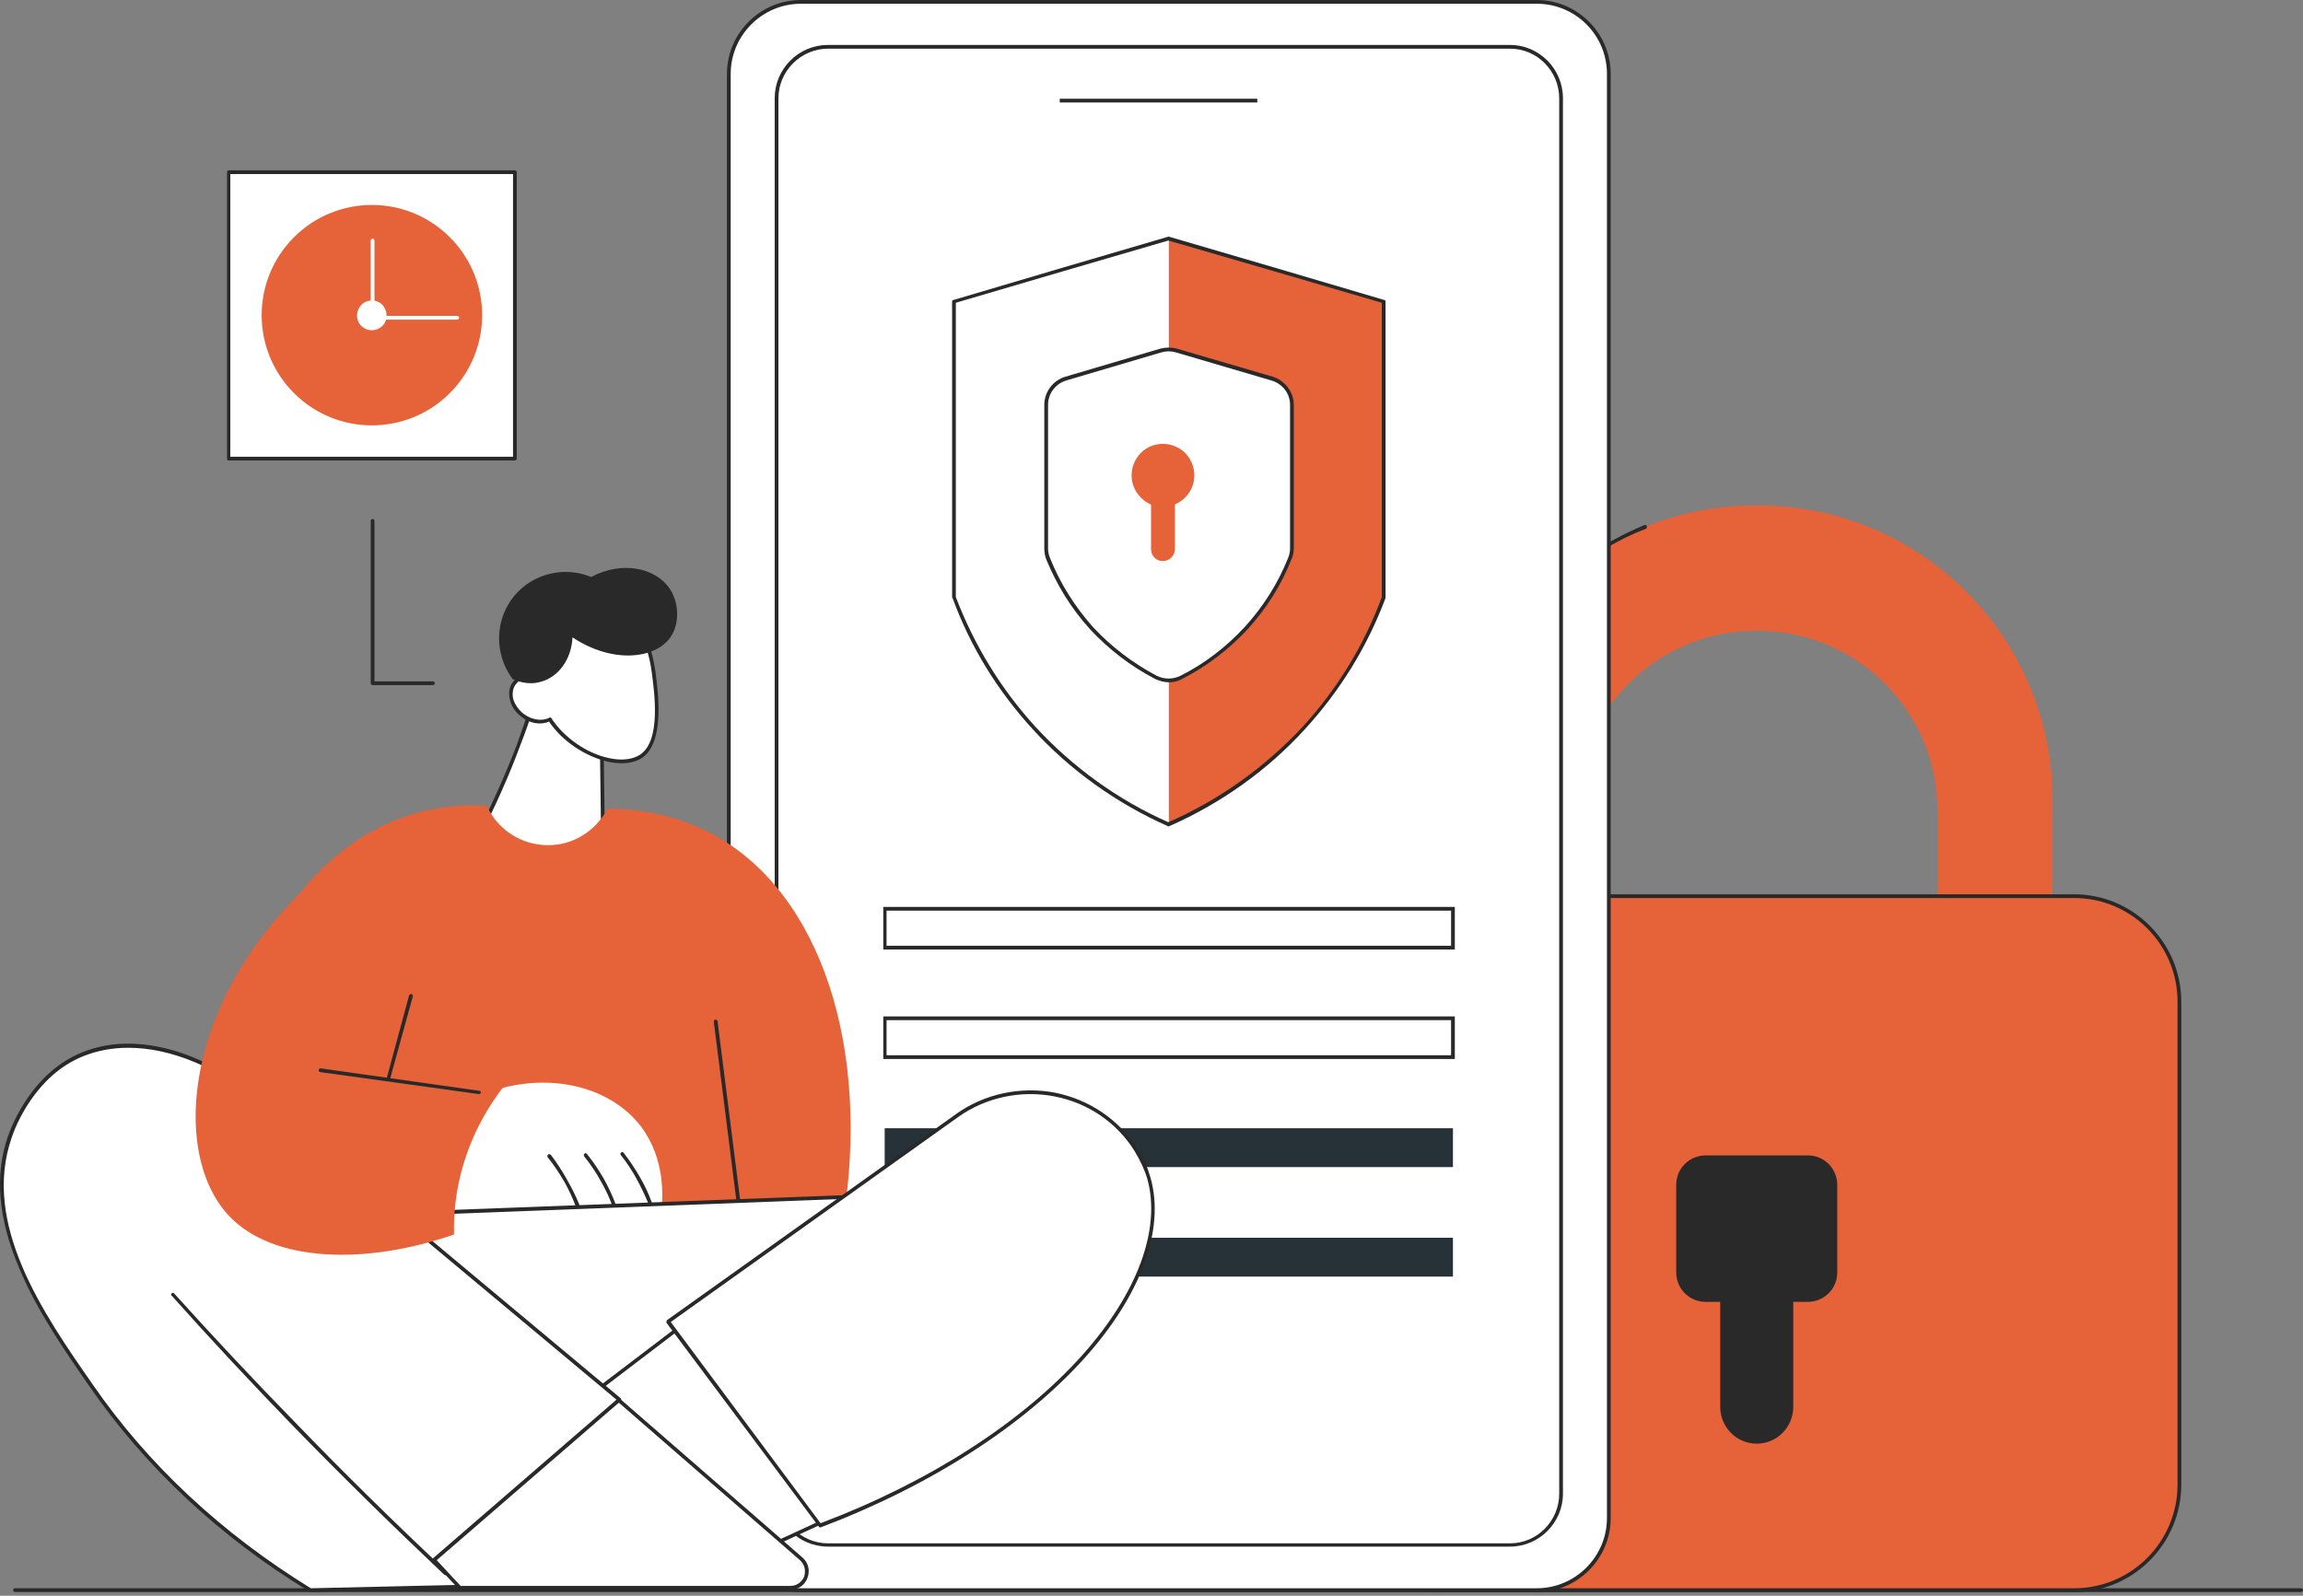 <svg version="1.2" xmlns="http://www.w3.org/2000/svg" viewBox="0 0 492 341" width="492" height="341"><rect x="0" y="0" width="492" height="341" fill="#808080" stroke="none"/><defs><clipPath clipPathUnits="userSpaceOnUse" id="cp1"><path d="m-4-80h500v500h-500z"/></clipPath></defs><style>.a{fill:#292929}.b{fill:#e66239}.c{fill:#fff}.d{fill:#263238}</style><g clip-path="url(#cp1)"><path class="a" d="m491.6 340.2h-488.4c-0.2 0-0.4-0.2-0.4-0.4 0-0.2 0.2-0.4 0.4-0.4h488.4c0.2 0 0.4 0.2 0.4 0.4 0 0.2-0.2 0.4-0.4 0.4z"/><path class="b" d="m375.6 108h-0.5c-34.8 0-63 28.2-63 62.9v43.6h126.4v-43.6c0-34.7-28.2-62.9-62.9-62.9zm38.3 91.9h-77.2v-26.7c0-21.2 17.2-38.4 38.4-38.4h0.4c21.2 0 38.4 17.2 38.4 38.4z"/><path class="a" d="m312.1 212c-0.2 0-0.4-0.2-0.4-0.4v-40.7c0-11.2 3-22.2 8.6-31.8 5.5-9.4 13.3-17.2 22.6-22.7 0.2-0.2 0.4-0.1 0.5 0.1 0.2 0.2 0.1 0.4-0.1 0.5-19 11.2-30.8 31.9-30.8 53.9v40.7c0 0.2-0.1 0.4-0.4 0.4z"/><path class="a" d="m343.1 117.1q-0.2 0-0.3-0.2c-0.1-0.2-0.1-0.4 0.1-0.5 2.7-1.6 5.5-3 8.4-4.2 0.2-0.1 0.4 0 0.5 0.2 0.1 0.2 0 0.5-0.2 0.6-2.9 1.1-5.7 2.5-8.3 4q-0.1 0.1-0.2 0.1z"/><path class="b" d="m443.1 339.8h-135.6c-12.4 0-22.5-10.1-22.5-22.6v-103.1c0-12.5 10.1-22.6 22.5-22.6h135.6c12.4 0 22.5 10.1 22.5 22.6v103.1c0 12.5-10.1 22.6-22.5 22.6z"/><path class="a" d="m443.1 340.2h-135.6c-12.6 0-22.9-10.3-22.9-23v-103.1c0-12.7 10.3-23 22.9-23h135.6c12.6 0 22.9 10.3 22.9 23v103.1c0 12.7-10.3 23-22.9 23zm-135.6-148.3c-12.2 0-22.1 9.9-22.1 22.2v103.1c0 12.3 9.9 22.2 22.1 22.2h135.6c12.2 0 22.1-9.9 22.1-22.2v-103.1c0-12.3-9.9-22.2-22.1-22.2z"/><path class="a" d="m375.3 308.5c-4.3 0-7.8-3.5-7.8-7.9v-24.5h15.6v24.5c0 4.4-3.5 7.9-7.8 7.9z"/><path class="a" d="m386.2 278.2h-21.8c-3.5 0-6.3-2.8-6.3-6.3v-18.7c0-3.5 2.8-6.3 6.3-6.3h21.8c3.5 0 6.3 2.8 6.3 6.3v18.7c0 3.5-2.8 6.3-6.3 6.3z"/><path class="c" d="m110 36.8h-61.1v61.2h61.1z"/><path class="a" d="m110 98.4h-61.1c-0.3 0-0.4-0.2-0.4-0.4v-61.2c0-0.2 0.1-0.4 0.4-0.4h61.1c0.2 0 0.4 0.2 0.4 0.4v61.2c0 0.2-0.2 0.4-0.4 0.4zm-60.8-0.8h60.4v-60.4h-60.4z"/><path class="b" d="m96.1 84c9.2-9.2 9.2-24.1 0-33.3-9.2-9.2-24.1-9.2-33.3 0-9.2 9.2-9.2 24.1 0 33.3 9.2 9.2 24.1 9.2 33.3 0z"/><path class="c" d="m82 69.3c1-1.4 0.7-3.4-0.7-4.5-1.4-1-3.4-0.7-4.4 0.7-1 1.4-0.8 3.4 0.6 4.4 1.4 1.1 3.4 0.8 4.5-0.6z"/><path class="c" d="m97.7 68.3h-18.1c-0.2 0-0.4-0.2-0.4-0.4v-16.5c0-0.2 0.2-0.4 0.4-0.4 0.2 0 0.4 0.2 0.4 0.4v16.1h17.7c0.2 0 0.4 0.2 0.4 0.4 0 0.2-0.2 0.4-0.4 0.4z"/><path class="a" d="m92.5 146.4h-12.9c-0.2 0-0.4-0.2-0.4-0.4v-34.7c0-0.2 0.2-0.4 0.4-0.4 0.2 0 0.4 0.2 0.4 0.4v34.3h12.5c0.2 0 0.4 0.2 0.4 0.4 0 0.2-0.2 0.4-0.4 0.4z"/><path class="c" d="m328.3 339.8h-157.2c-8.5 0-15.4-6.9-15.4-15.4v-308.6c0-8.5 6.9-15.4 15.4-15.4h157.2c8.5 0 15.4 6.9 15.4 15.4v308.6c0 8.5-6.9 15.4-15.4 15.4z"/><path class="a" d="m328.3 340.2h-157.2c-8.7 0-15.8-7.1-15.8-15.8v-308.6c0-8.7 7.1-15.8 15.8-15.8h157.2c8.7 0 15.8 7.1 15.8 15.8v308.6c0 8.7-7.1 15.8-15.8 15.8zm-157.2-339.4c-8.2 0-15 6.7-15 15v308.6c0 8.2 6.8 15 15 15h157.2c8.3 0 15-6.8 15-15v-308.6c0-8.3-6.7-15-15-15z"/><path class="a" d="m322.6 330.5h-145.7c-6.3 0-11.4-5.1-11.4-11.3v-298.2c0-6.3 5.1-11.4 11.4-11.4h145.7c6.2 0 11.3 5.1 11.3 11.4v298.2c0 6.2-5.1 11.3-11.3 11.3zm-145.7-320.1c-5.8 0-10.6 4.8-10.6 10.6v298.2c0 5.8 4.8 10.6 10.6 10.6h145.7c5.8 0 10.5-4.8 10.5-10.6v-298.2c0-5.8-4.7-10.6-10.5-10.6z"/><path class="a" d="m268.6 21.1h-42.2v0.8h42.2z"/><path class="c" d="m295.6 64.4v63.2c-2.5 6.8-7.4 17.4-17 27.9-10.6 11.6-22.1 17.6-28.9 20.6q0 0-0.1 0.1c-6.9-3.1-18.2-9.1-28.7-20.7-9.6-10.5-14.6-21.1-17.1-27.9v-63.2q22.9-6.7 45.8-13.5 0.1 0.1 0.1 0.1 23 6.7 45.9 13.4z"/><path class="b" d="m295.6 64.4v63.2c-2.5 6.8-7.4 17.4-17 27.9-10.6 11.6-22.1 17.6-28.9 20.6v-125.1q23 6.7 45.9 13.4z"/><path class="c" d="m248 74.9q-10.1 3-20.3 6c-2.5 0.7-4.2 3-4.2 5.6v30.7q0 1.1 0.4 2.2c1.6 3.8 4.3 9.4 9.3 14.8 4.8 5.3 9.9 8.5 13.8 10.5 1.7 0.9 3.7 0.9 5.3 0 3.9-1.9 9.1-5.2 13.9-10.5 5-5.4 7.8-11 9.3-14.8q0.5-1.1 0.5-2.2v-30.7c0-2.6-1.8-4.9-4.3-5.6l-20.4-6c-1-0.3-2.2-0.3-3.3 0z"/><path class="a" d="m249.7 145.8c-1 0-2-0.3-2.9-0.7-5.2-2.7-9.9-6.3-13.9-10.6-4-4.4-7.1-9.4-9.4-15q-0.4-1.1-0.4-2.3v-30.7c0-2.7 1.8-5.2 4.5-6l20.3-6c1.2-0.3 2.4-0.3 3.5 0l20.5 6c2.6 0.8 4.5 3.3 4.5 6v30.7q0 1.2-0.5 2.3c-2.2 5.6-5.4 10.6-9.4 15-4 4.3-8.7 7.9-14 10.6-0.9 0.5-1.8 0.7-2.8 0.7zm-1.6-70.5l-20.3 6c-2.3 0.7-3.9 2.8-3.9 5.2v30.7q0 1 0.4 2c2.2 5.5 5.3 10.4 9.2 14.8 3.9 4.2 8.5 7.7 13.6 10.4 1.6 0.8 3.5 0.8 5.1 0 5.2-2.6 9.8-6.2 13.7-10.4 4-4.4 7.1-9.3 9.3-14.8q0.4-1 0.4-2v-30.7c0-2.4-1.6-4.5-4-5.2l-20.4-6c-1-0.3-2.1-0.3-3.1 0z"/><path class="b" d="m253.2 106.3c2.6-2.6 2.6-6.8 0-9.5-2.7-2.6-6.9-2.6-9.5 0-2.6 2.7-2.6 6.9 0 9.5 2.6 2.7 6.8 2.7 9.5 0z"/><path class="b" d="m248.4 119.9c-1.4 0-2.5-1.1-2.5-2.6v-13.1h5.1v13.1c0 1.5-1.2 2.6-2.6 2.6z"/><path class="a" d="m249.6 176.6q-0.1 0-0.2-0.1c-10.8-4.8-20.8-11.9-28.8-20.7-7.5-8.2-13.3-17.6-17.1-28q-0.1-0.1-0.1-0.2v-63.2c0-0.1 0.1-0.3 0.3-0.3q22.9-6.8 45.8-13.5 0.1-0.1 0.3 0 0 0 0 0 23 6.7 45.9 13.5c0.2 0 0.3 0.2 0.3 0.3v63.2q0 0.1 0 0.2c-3.9 10.4-9.7 19.8-17.2 28-8 8.8-18 15.9-28.9 20.7h-0.1q-0.1 0.1-0.2 0.1zm-45.4-49c3.9 10.2 9.6 19.6 17 27.7 7.9 8.6 17.7 15.7 28.4 20.4 10.8-4.7 20.7-11.8 28.7-20.4 7.4-8.1 13.1-17.4 16.9-27.7v-62.9q-22.8-6.7-45.6-13.3-22.7 6.6-45.4 13.3z"/><path class="a" d="m310.8 202.9h-122.1v-9.1h122.1zm-121.4-0.8h120.6v-7.5h-120.6z"/><path class="a" d="m310.8 226.3h-122.1v-9.1h122.1zm-121.4-0.8h120.6v-7.5h-120.6z"/><path class="d" d="m310.4 241.1h-121.4v8.3h121.4z"/><path class="d" d="m310.4 264.5h-121.4v8.3h121.4z"/><path class="c" d="m113.7 150.8q-1.3 4.1-3 8.5c-2.6 7-5.5 13.4-8.5 19.2 1.7 1.6 4.2 3.5 7.4 5.1 8.3 3.8 16.3 2.5 19.3 1.8q-0.1-11.6-0.3-23.1z"/><path class="a" d="m121.7 186.6c-3.6 0-7.9-0.7-12.2-2.7-2.8-1.3-5.3-3-7.6-5.1-0.1-0.2-0.1-0.4 0-0.5 3.1-6.2 6-12.6 8.5-19.1 1-2.8 2-5.7 2.9-8.5 0.1-0.2 0.3-0.4 0.5-0.3 0.2 0.1 0.4 0.3 0.3 0.5-0.9 2.9-1.9 5.7-3 8.5-2.4 6.5-5.3 12.9-8.4 19 2.1 2 4.5 3.6 7.1 4.8 7.5 3.5 14.8 2.7 18.7 1.8l-0.3-22.7c0-0.2 0.2-0.4 0.4-0.4q0 0 0 0c0.2 0 0.4 0.2 0.4 0.4l0.3 23c0 0.2-0.1 0.4-0.3 0.4-1.7 0.4-4.3 0.9-7.3 0.9z"/><path class="b" d="m104 172.2c2.3 5.1 7.4 8.4 13 8.4 5.3 0.1 10.3-3 12.8-7.8 10.5 0.1 17.9 3 22.7 5.6 22.9 12.5 33.7 45.7 27.5 83.2q-34.8 18.2-69.7 36.4-32.7-31.8-65.4-63.6c0.8-3.9 9.8-50.4 43.2-60.4 4.2-1.3 9.5-2.2 15.9-1.8z"/><path class="c" d="m102.3 234.2c13.5-5.7 27.8-2.5 34.7 6.6 5.2 7 4.6 15.2 4.3 18q-15.3 0-30.5 0c-1.8 1.5-4.7 3.4-8.7 4.7-3.3 1.1-6.2 1.3-8.2 1.3q4.2-15.3 8.4-30.6z"/><path class="c" d="m103.5 288.4q-28-13.8-56.1-27.6 74.4-2.8 148.8-5.6l-1.4 33.2q-44.2 17.1-88.3 34.2z"/><path class="a" d="m106.5 323c-0.2 0-0.3-0.1-0.4-0.3-0.1-0.2 0-0.4 0.2-0.5l88.1-34.1 1.4-32.5-146.8 5.6 54.7 26.8c0.2 0.1 0.3 0.3 0.2 0.5-0.1 0.2-0.4 0.3-0.5 0.2l-56.2-27.5c-0.1-0.1-0.2-0.3-0.2-0.5 0.1-0.1 0.2-0.3 0.4-0.3l148.8-5.6q0.2 0 0.3 0.1 0.1 0.1 0.1 0.3l-1.4 33.2c0 0.1-0.1 0.3-0.3 0.3l-88.3 34.3q-0.1 0-0.1 0z"/><path class="c" d="m148.5 281.1l-28 21.3 40.9 29.4 22.3-10.2z"/><path class="a" d="m161.4 332.2q-0.1 0-0.2-0.1l-40.9-29.3q-0.2-0.2-0.2-0.4 0-0.1 0.2-0.3l28-21.3c0.2-0.1 0.4-0.1 0.5 0l35.1 40.5q0.2 0.2 0.1 0.3 0 0.2-0.2 0.3l-22.2 10.2q-0.1 0.1-0.2 0.1zm-40.2-29.8l40.3 28.9 21.5-9.9-34.5-39.8z"/><path class="c" d="m130.3 297.6l40.8 35.5c2.5 2.2 1 6.2-2.3 6.2h-81.2v-35.5z"/><path class="a" d="m168.8 339.7h-81.2c-0.2 0-0.4-0.1-0.4-0.4v-35.5c0-0.2 0.2-0.4 0.4-0.4l42.6-6.2q0.2-0.1 0.4 0.1l40.8 35.5c1.3 1.1 1.7 2.8 1.1 4.4-0.6 1.6-2 2.5-3.7 2.5zm-80.8-0.8h80.8c1.6 0 2.6-1 3-2 0.3-1 0.3-2.4-0.9-3.5l-40.7-35.4-42.2 6.1z"/><path class="c" d="m56.5 235.8q37.9 31.6 75.8 63.3l-39.6 34.2 5.4 5.8-31.8 0.7c-24.9-15.2-39.3-32.7-47-43.9-10.3-14.9-23.7-34.3-17.2-53 0.6-1.7 4.8-13.2 15.5-17.6 12.3-5 27.3 0.8 38.9 10.5z"/><path class="a" d="m66.3 340.2q-0.1 0-0.2-0.1c-19.2-11.7-35-26.5-47.1-44-5.2-7.5-11.1-16-14.9-25.1-4.5-10.6-5.3-19.8-2.4-28.2 1.1-3.1 5.5-13.7 15.8-17.9 5.9-2.4 12.6-2.5 20-0.3 6.5 2 13.1 5.8 19.3 10.9l75.8 63.3q0.1 0.1 0.1 0.3 0 0.2-0.1 0.3l-39.3 34 5.1 5.5c0.1 0.1 0.1 0.2 0 0.4 0 0.1-0.2 0.2-0.3 0.2l-31.8 0.7q0 0 0 0zm-38.9-116.3c-3.4 0-6.6 0.6-9.6 1.8-10.3 4.1-14.6 15.2-15.3 17.4-6.4 18.4 6.6 37.4 17.2 52.6 11.9 17.3 27.7 32 46.7 43.7l30.8-0.7-4.8-5.1q-0.1-0.1-0.1-0.3 0.1-0.1 0.2-0.3l39.2-33.9-75.4-63c-9.6-8-19.8-12.2-28.9-12.2z"/><path class="c" d="m175.2 326c50.4-19.1 76.3-52.5 70.2-74.2-0.3-1.2-1-3.3-2.6-6-8.2-13-25.8-16.3-38.4-7.4q-30.8 22-61.6 44z"/><path class="a" d="m175.2 326.4q-0.2 0-0.3-0.2l-32.5-43.5q-0.1-0.2 0-0.3 0-0.2 0.1-0.3l61.7-44c6.1-4.4 13.9-6 21.2-4.6 7.4 1.5 13.7 5.8 17.7 12.1 1.3 2 2.1 4 2.7 6.1 3.1 11-2 25-14 38.4-13 14.5-33 27.4-56.5 36.3q0 0-0.1 0zm-31.9-43.9l32 43c23.3-8.8 43.1-21.6 55.9-35.9 11.8-13.2 16.9-27 13.9-37.7-0.6-2-1.5-3.9-2.7-5.9-3.8-6.1-9.9-10.3-17.1-11.7-7.2-1.4-14.7 0.2-20.6 4.4z"/><path class="a" d="m95.2 336.6q-0.2 0-0.3-0.1c-11-10.4-21.9-21.1-32.5-32-8.7-9-17.4-18.3-25.7-27.6-0.2-0.1-0.2-0.4 0-0.5 0.1-0.2 0.4-0.2 0.5 0 8.4 9.3 17.1 18.6 25.8 27.5 10.5 10.9 21.5 21.7 32.5 32 0.1 0.2 0.1 0.4 0 0.6q-0.2 0.1-0.3 0.1z"/><path class="b" d="m88.5 214.4l-8 17.4 27.1 0.4c-2.5 3.2-6.1 8.6-8.4 16-2 6.3-2.3 11.8-2.2 15.6-18.7 6.5-38.6 6.1-48.1-4-13.3-14.2-9.2-50.5 23.3-76.1q8.2 15.3 16.3 30.7z"/><path class="a" d="m123.4 258.1c-0.2 0-0.3-0.1-0.4-0.3q-1-2.7-2.4-5.2c-1.1-1.9-2.3-3.7-3.6-5.3-0.1-0.2-0.1-0.4 0.1-0.6 0.2-0.1 0.4-0.1 0.6 0.1q1.9 2.5 3.5 5.4 1.5 2.6 2.6 5.3c0 0.2-0.1 0.5-0.3 0.5q0 0.1-0.1 0.1z"/><path class="a" d="m131.2 257.8c-0.2 0-0.3-0.1-0.4-0.2q-1-2.7-2.5-5.3-1.5-2.7-3.5-5.2c-0.1-0.2-0.1-0.5 0.1-0.6 0.2-0.1 0.4-0.1 0.5 0.1q2 2.5 3.6 5.3 1.5 2.7 2.5 5.4c0.1 0.2 0 0.4-0.2 0.5q-0.1 0-0.1 0z"/><path class="a" d="m138.9 257.6c-0.1 0-0.3-0.1-0.3-0.2q-1.1-2.7-2.5-5.3-1.5-2.8-3.5-5.3c-0.1-0.2-0.1-0.4 0.1-0.5 0.1-0.2 0.4-0.1 0.5 0q2 2.6 3.6 5.4 1.5 2.6 2.5 5.4c0.1 0.2 0 0.4-0.2 0.5q-0.1 0-0.2 0z"/><path class="c" d="m139.6 143.4c-0.8-5.3-2.2-7.5-2.7-8.2-2.6-3.5-7.4-6.5-12-5.7-5.8 1-9.8 8.2-9.9 15.2-2-0.6-3.9-0.3-5 1.1-1.6 1.9-0.9 5 1.5 7 1.9 1.5 4.3 1.8 6 0.9 4.7 7.3 14.9 10.9 19.4 8 4.8-3.2 3.3-13.9 2.7-18.3z"/><path class="a" d="m132.8 163.1q-1.3 0-2.8-0.3c-4.9-1.1-9.9-4.4-12.7-8.6-1.8 0.8-4.2 0.4-6-1.1-1.3-1-2.1-2.3-2.4-3.7-0.3-1.4-0.1-2.8 0.8-3.8 1-1.4 2.9-1.9 4.9-1.4 0.3-6.7 4.1-14 10.3-15.1 4.6-0.8 9.7 2.3 12.3 5.9 1.7 2.3 2.4 5.8 2.8 8.3 0.6 4.6 2.1 15.4-2.9 18.7-1.1 0.7-2.6 1.1-4.3 1.1zm-15.3-9.8q0.2 0 0.3 0.2c2.7 4.1 7.5 7.5 12.3 8.5 2.7 0.6 5 0.3 6.6-0.7 4.6-3 3.1-13.4 2.5-17.9-0.5-3.5-1.4-6.2-2.6-7.9-2.5-3.4-7.3-6.4-11.6-5.6-5.9 1-9.5 8.3-9.6 14.8q-0.1 0.2-0.2 0.3-0.2 0.1-0.4 0.1c-1.8-0.6-3.6-0.2-4.5 1-0.7 0.8-0.9 1.9-0.7 3.1 0.3 1.2 1.1 2.4 2.2 3.3 1.7 1.3 3.9 1.7 5.5 0.9q0.1-0.1 0.2-0.1z"/><path class="a" d="m102.3 233.8q0 0 0 0l-33.9-4.7c-0.2 0-0.3-0.2-0.3-0.4 0-0.3 0.2-0.4 0.4-0.4l33.9 4.8c0.2 0 0.4 0.2 0.3 0.4 0 0.2-0.2 0.3-0.4 0.3z"/><path class="a" d="m83.1 230.6q-0.1 0-0.2 0c-0.2-0.1-0.3-0.3-0.2-0.5l4.7-17.4c0.1-0.2 0.3-0.3 0.5-0.3 0.2 0.1 0.3 0.3 0.3 0.5l-4.8 17.4c0 0.2-0.2 0.3-0.3 0.3z"/><path class="a" d="m157.7 256.7c-0.2 0-0.4-0.1-0.4-0.3l-4.8-38c0-0.3 0.1-0.5 0.3-0.5 0.3 0 0.5 0.1 0.5 0.4l4.8 38c0 0.2-0.2 0.4-0.4 0.4q0 0 0 0z"/><path class="a" d="m109.5 145.1c0.9 0.4 3.3 1.4 6 0.6 3.8-1 6.6-4.8 6.8-9.5 8.6 5.7 17.7 4.6 20.9 0 2-2.8 1.9-7.2 0-10.2-2.9-4.6-10.2-6.3-16.9-2.7-5.8-2.4-12.5-0.7-16.4 4-4.2 5-4.4 12.4-0.4 17.8z"/></g></svg>